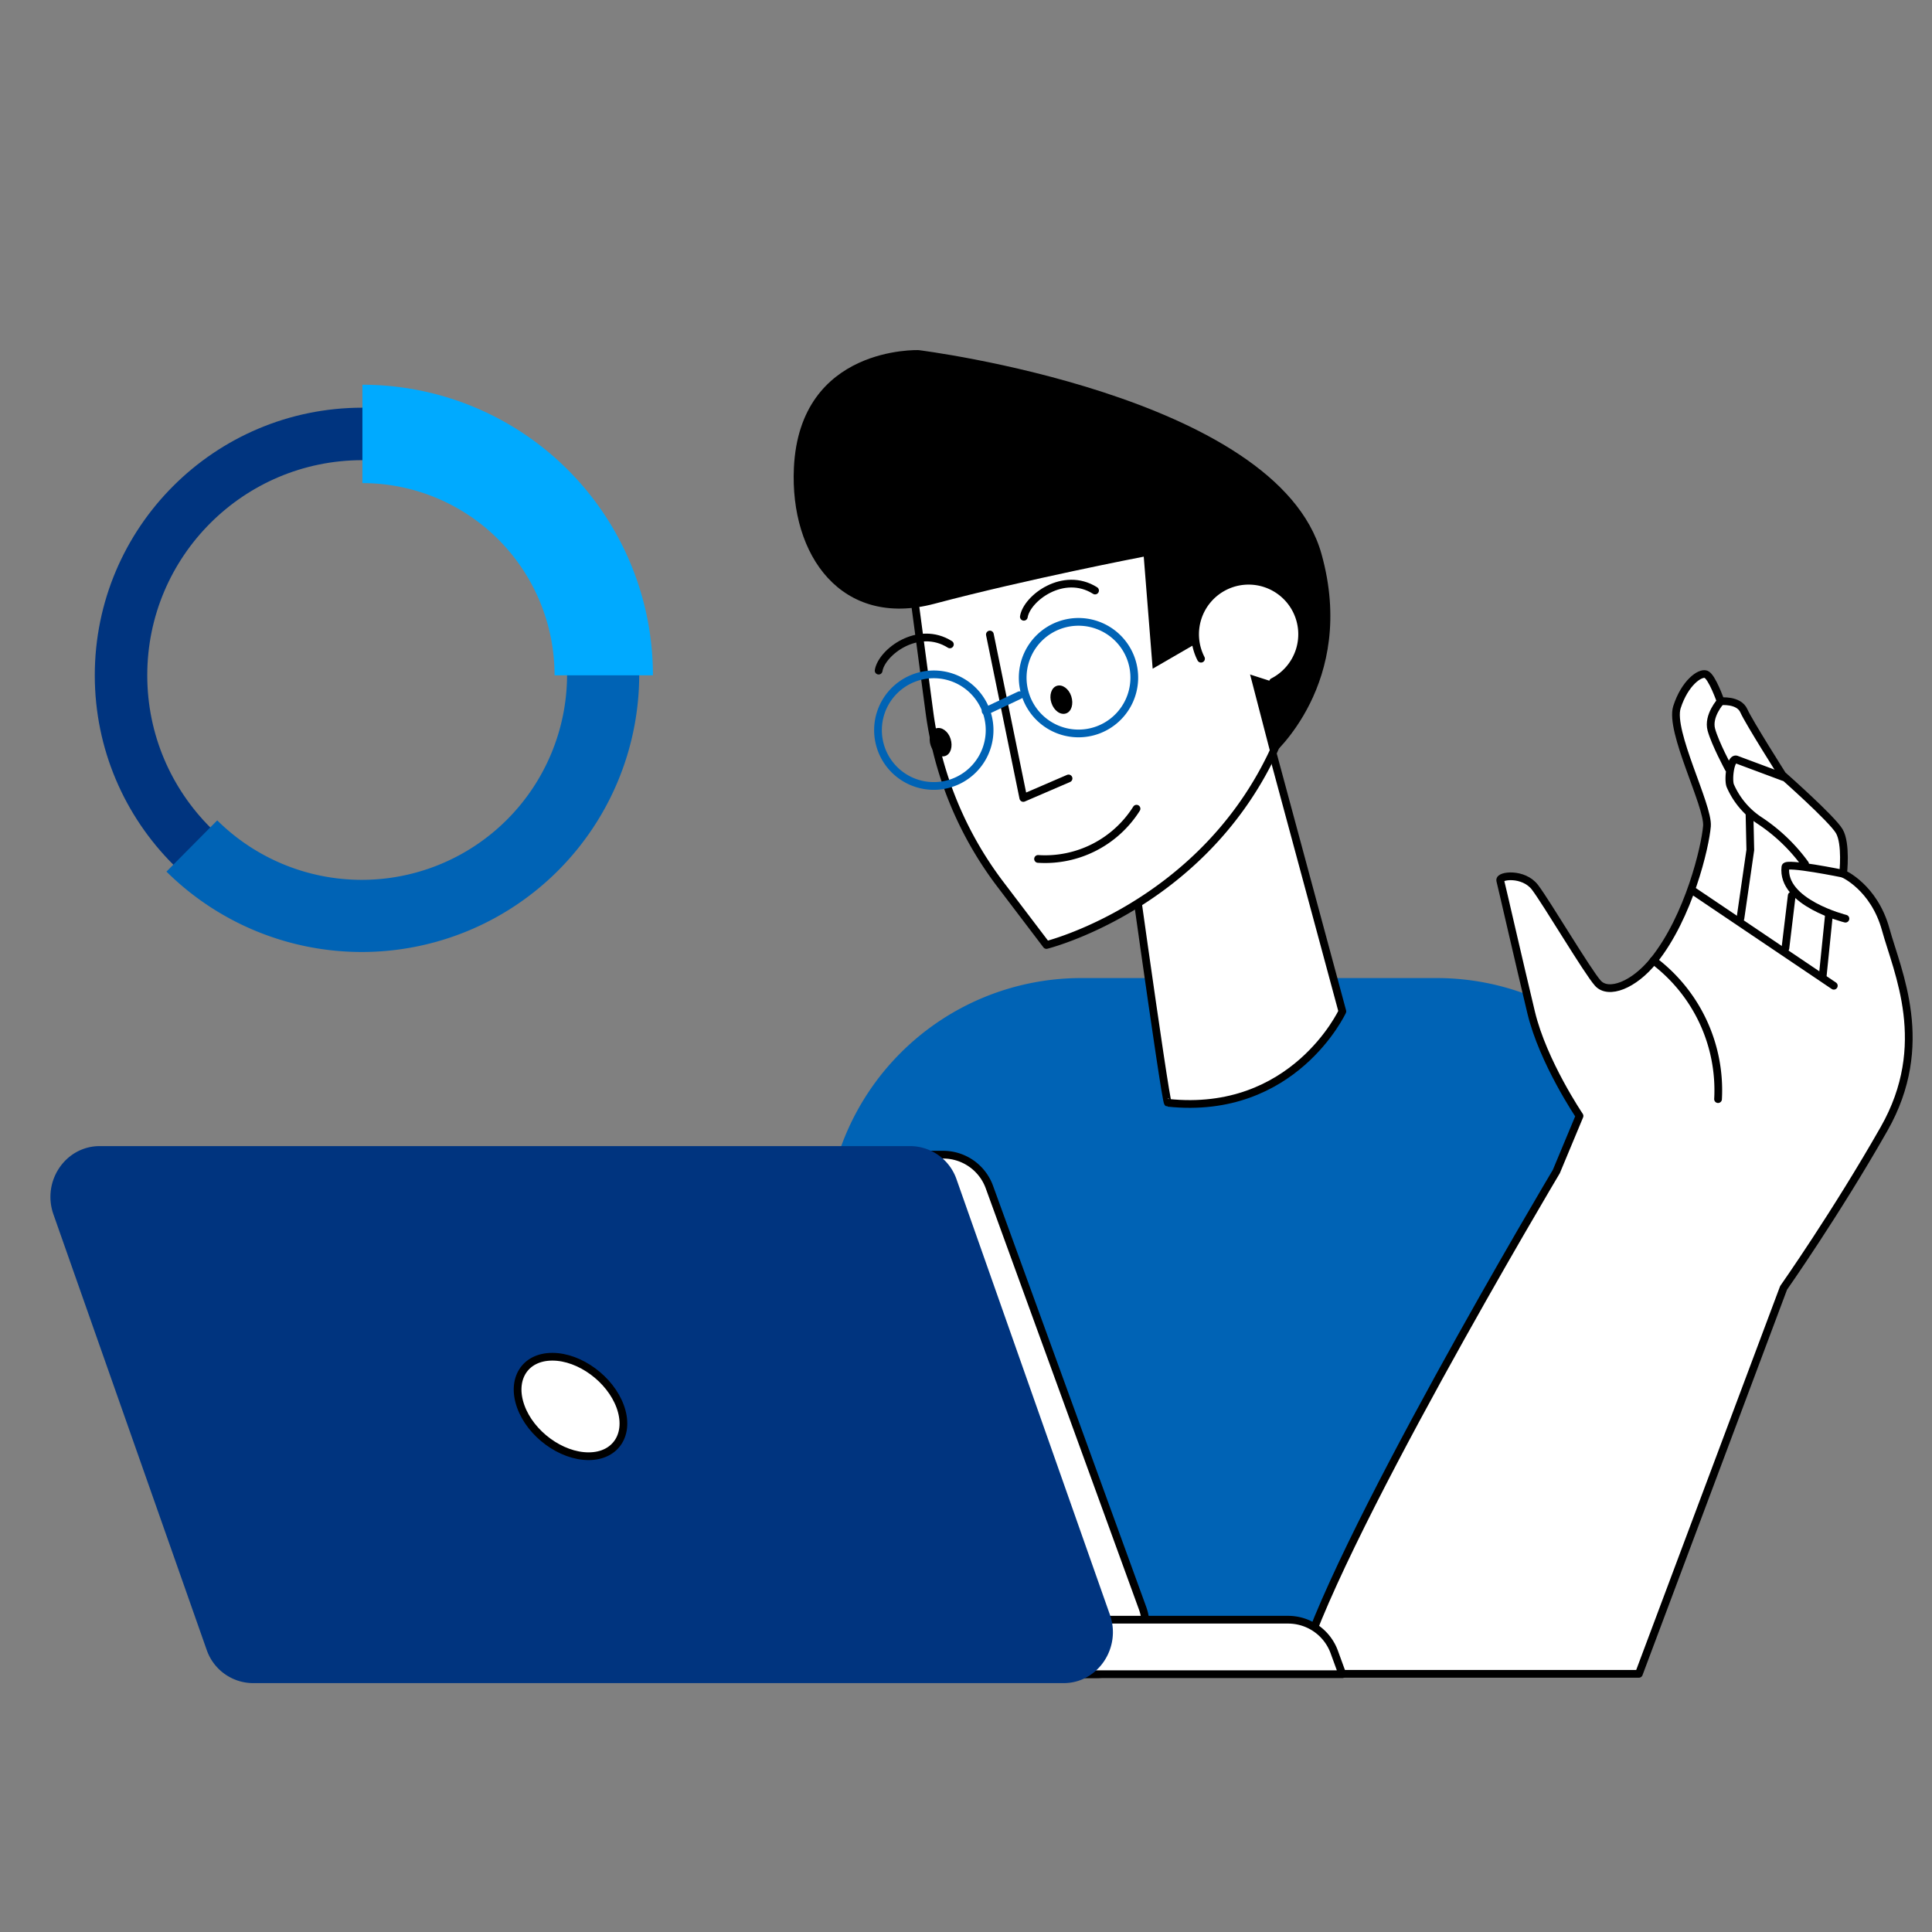 <svg xmlns="http://www.w3.org/2000/svg" id="Layer_2" data-name="Layer 2" viewBox="0 0 500 500"><rect x="0" y="0" width="500" height="500" fill="#808080" stroke="none"/><defs><style>.cls-1{fill:#0063b5;}.cls-2{fill:#fff;}.cls-2,.cls-3{stroke:#000;}.cls-2,.cls-3,.cls-5{stroke-linecap:round;stroke-linejoin:round;stroke-width:2px;}.cls-3,.cls-5,.cls-6,.cls-7,.cls-8{fill:none;}.cls-4{fill:#00347f;}.cls-5,.cls-7{stroke:#0063b5;}.cls-6{stroke:#00347f;stroke-width:13.58px;}.cls-6,.cls-7,.cls-8{stroke-miterlimit:10;}.cls-7{stroke-width:18.67px;}.cls-8{stroke:#0af;stroke-width:25.46px;}</style></defs><path class="cls-1" d="M409.27,429.38l28.67-110.15a66.11,66.11,0,0,0-66.11-66.11h-92a66.11,66.11,0,0,0-66.11,66.11V429.38Z"></path><path class="cls-2" d="M408.78,288.8l-6,14.39s-59,99-66.72,130h88.08l37.45-99.89h0s13.58-19.31,26-41.14,3.46-40.62.44-51.6S477,226.11,477,226.11s.89-7.77-1-11-14.7-14.53-14.7-14.53-8.69-13.69-10-16.64-6-2.44-6-2.44-2.25-6.46-3.81-7S436,176.76,434,183s8.19,25.49,7.76,30.8-4.64,23.41-13.79,34.79c-5.14,6.39-11.72,8.89-14.44,5.86s-13.3-20.9-16.27-24.8-9.35-3.1-9-1.78,4.92,21.31,8,34.16S408.78,288.8,408.78,288.8Z"></path><line class="cls-3" x1="474.59" y1="255.11" x2="438.09" y2="230.5"></line><path class="cls-3" d="M477.6,237.75s-16.63-4.13-15.54-13.42c.15-1.25,14.94,1.78,14.94,1.78"></path><path class="cls-3" d="M461.52,201.09l-12.17-4.54c-1.57-.39-2.19,5.37-1.53,6.85a20.54,20.54,0,0,0,7.56,8.95,45.6,45.6,0,0,1,11.77,11.25"></path><path class="cls-3" d="M445.35,181.46s-3.45,3.78-2.45,7.4,4.45,10,4.45,10"></path><polyline class="cls-3" points="450.42 237.68 452.98 219.97 452.77 210.59"></polyline><line class="cls-3" x1="462.06" y1="245.4" x2="463.7" y2="231.78"></line><line class="cls-3" x1="471.73" y1="252.47" x2="473.32" y2="236.86"></line><path class="cls-2" d="M283.74,433.28H74a12.73,12.73,0,0,1-12-8.38l-39.69-109a12.72,12.72,0,0,1,12-17.07H244.05a12.72,12.72,0,0,1,12,8.37L295.7,416.2A12.73,12.73,0,0,1,283.74,433.28Z"></path><path class="cls-2" d="M347.4,433.28l-2.09-5.73a12.7,12.7,0,0,0-11.95-8.37H123.57a12.72,12.72,0,0,0-12.65,14.1Z"></path><path class="cls-4" d="M275.26,435.59H65.47a12.76,12.76,0,0,1-12-8.66L13.82,314.25c-3-8.57,3.13-17.64,12-17.64H235.57a12.75,12.75,0,0,1,12,8.65l39.69,112.68C290.24,426.52,284.09,435.59,275.26,435.59Z"></path><path class="cls-2" d="M160.51,364c2.59,7.11-1.08,12.87-8.19,12.87s-15-5.76-17.55-12.87,1.07-12.88,8.18-12.88S157.92,356.91,160.51,364Z"></path><path class="cls-2" d="M326,182.47l21.4,79.27s-12.59,27.12-45.16,23.66c-.65-.07-11.88-81.21-11.88-81.21Z"></path><path class="cls-2" d="M236.3,152.5l4.24,31.84a94.16,94.16,0,0,0,18.35,44.51l11.93,15.71S310,234.84,329,195.67,311.71,91.15,236.3,152.5Z"></path><path class="cls-3" d="M245.83,166.77c-8.19-5.16-17.66,2-18.44,6.79"></path><path class="cls-3" d="M283.4,152.83c-8.19-5.16-17.66,2-18.43,6.79"></path><path d="M272.11,181.93c.66,2,2.34,3.19,3.77,2.71s2-2.45,1.37-4.43-2.34-3.19-3.76-2.71S271.45,180,272.11,181.93Z"></path><path d="M240.86,192.93c.66,2,2.35,3.19,3.77,2.72s2-2.46,1.38-4.44-2.35-3.19-3.77-2.71S240.21,191,240.86,192.93Z"></path><path class="cls-5" d="M238,175a14.44,14.44,0,1,1-10.3,17.63A14.43,14.43,0,0,1,238,175Z"></path><polyline class="cls-3" points="256.18 164.21 264.83 206.51 276.54 201.46"></polyline><line class="cls-5" x1="255.08" y1="184.05" x2="263.87" y2="179.91"></line><path d="M296,144.06l2.31,29,21.58-12.5,9.11,35.1s22.37-18.81,13-52.3c-11.5-41.25-104.26-52.75-104.26-52.75s-30.8-1.2-32.28,30.48c-1.06,22.73,12.38,41.53,36.37,35.16S296,144.06,296,144.06Z"></path><path class="cls-2" d="M310.82,170.47a13.85,13.85,0,1,1,18.64,6"></path><path class="cls-5" d="M292.68,170.43a14.44,14.44,0,1,1-18.51-8.62A14.44,14.44,0,0,1,292.68,170.43Z"></path><path class="cls-3" d="M268.65,222.29a28,28,0,0,0,25.48-13"></path><circle class="cls-6" cx="93.79" cy="174.77" r="62.47"></circle><path class="cls-7" d="M138,130.6a62.47,62.47,0,0,1-88.35,88.34"></path><path class="cls-8" d="M93.79,112.3a62.46,62.46,0,0,1,62.46,62.47"></path><path class="cls-3" d="M427.93,248.59a42,42,0,0,1,16.7,35.86"></path></svg>
